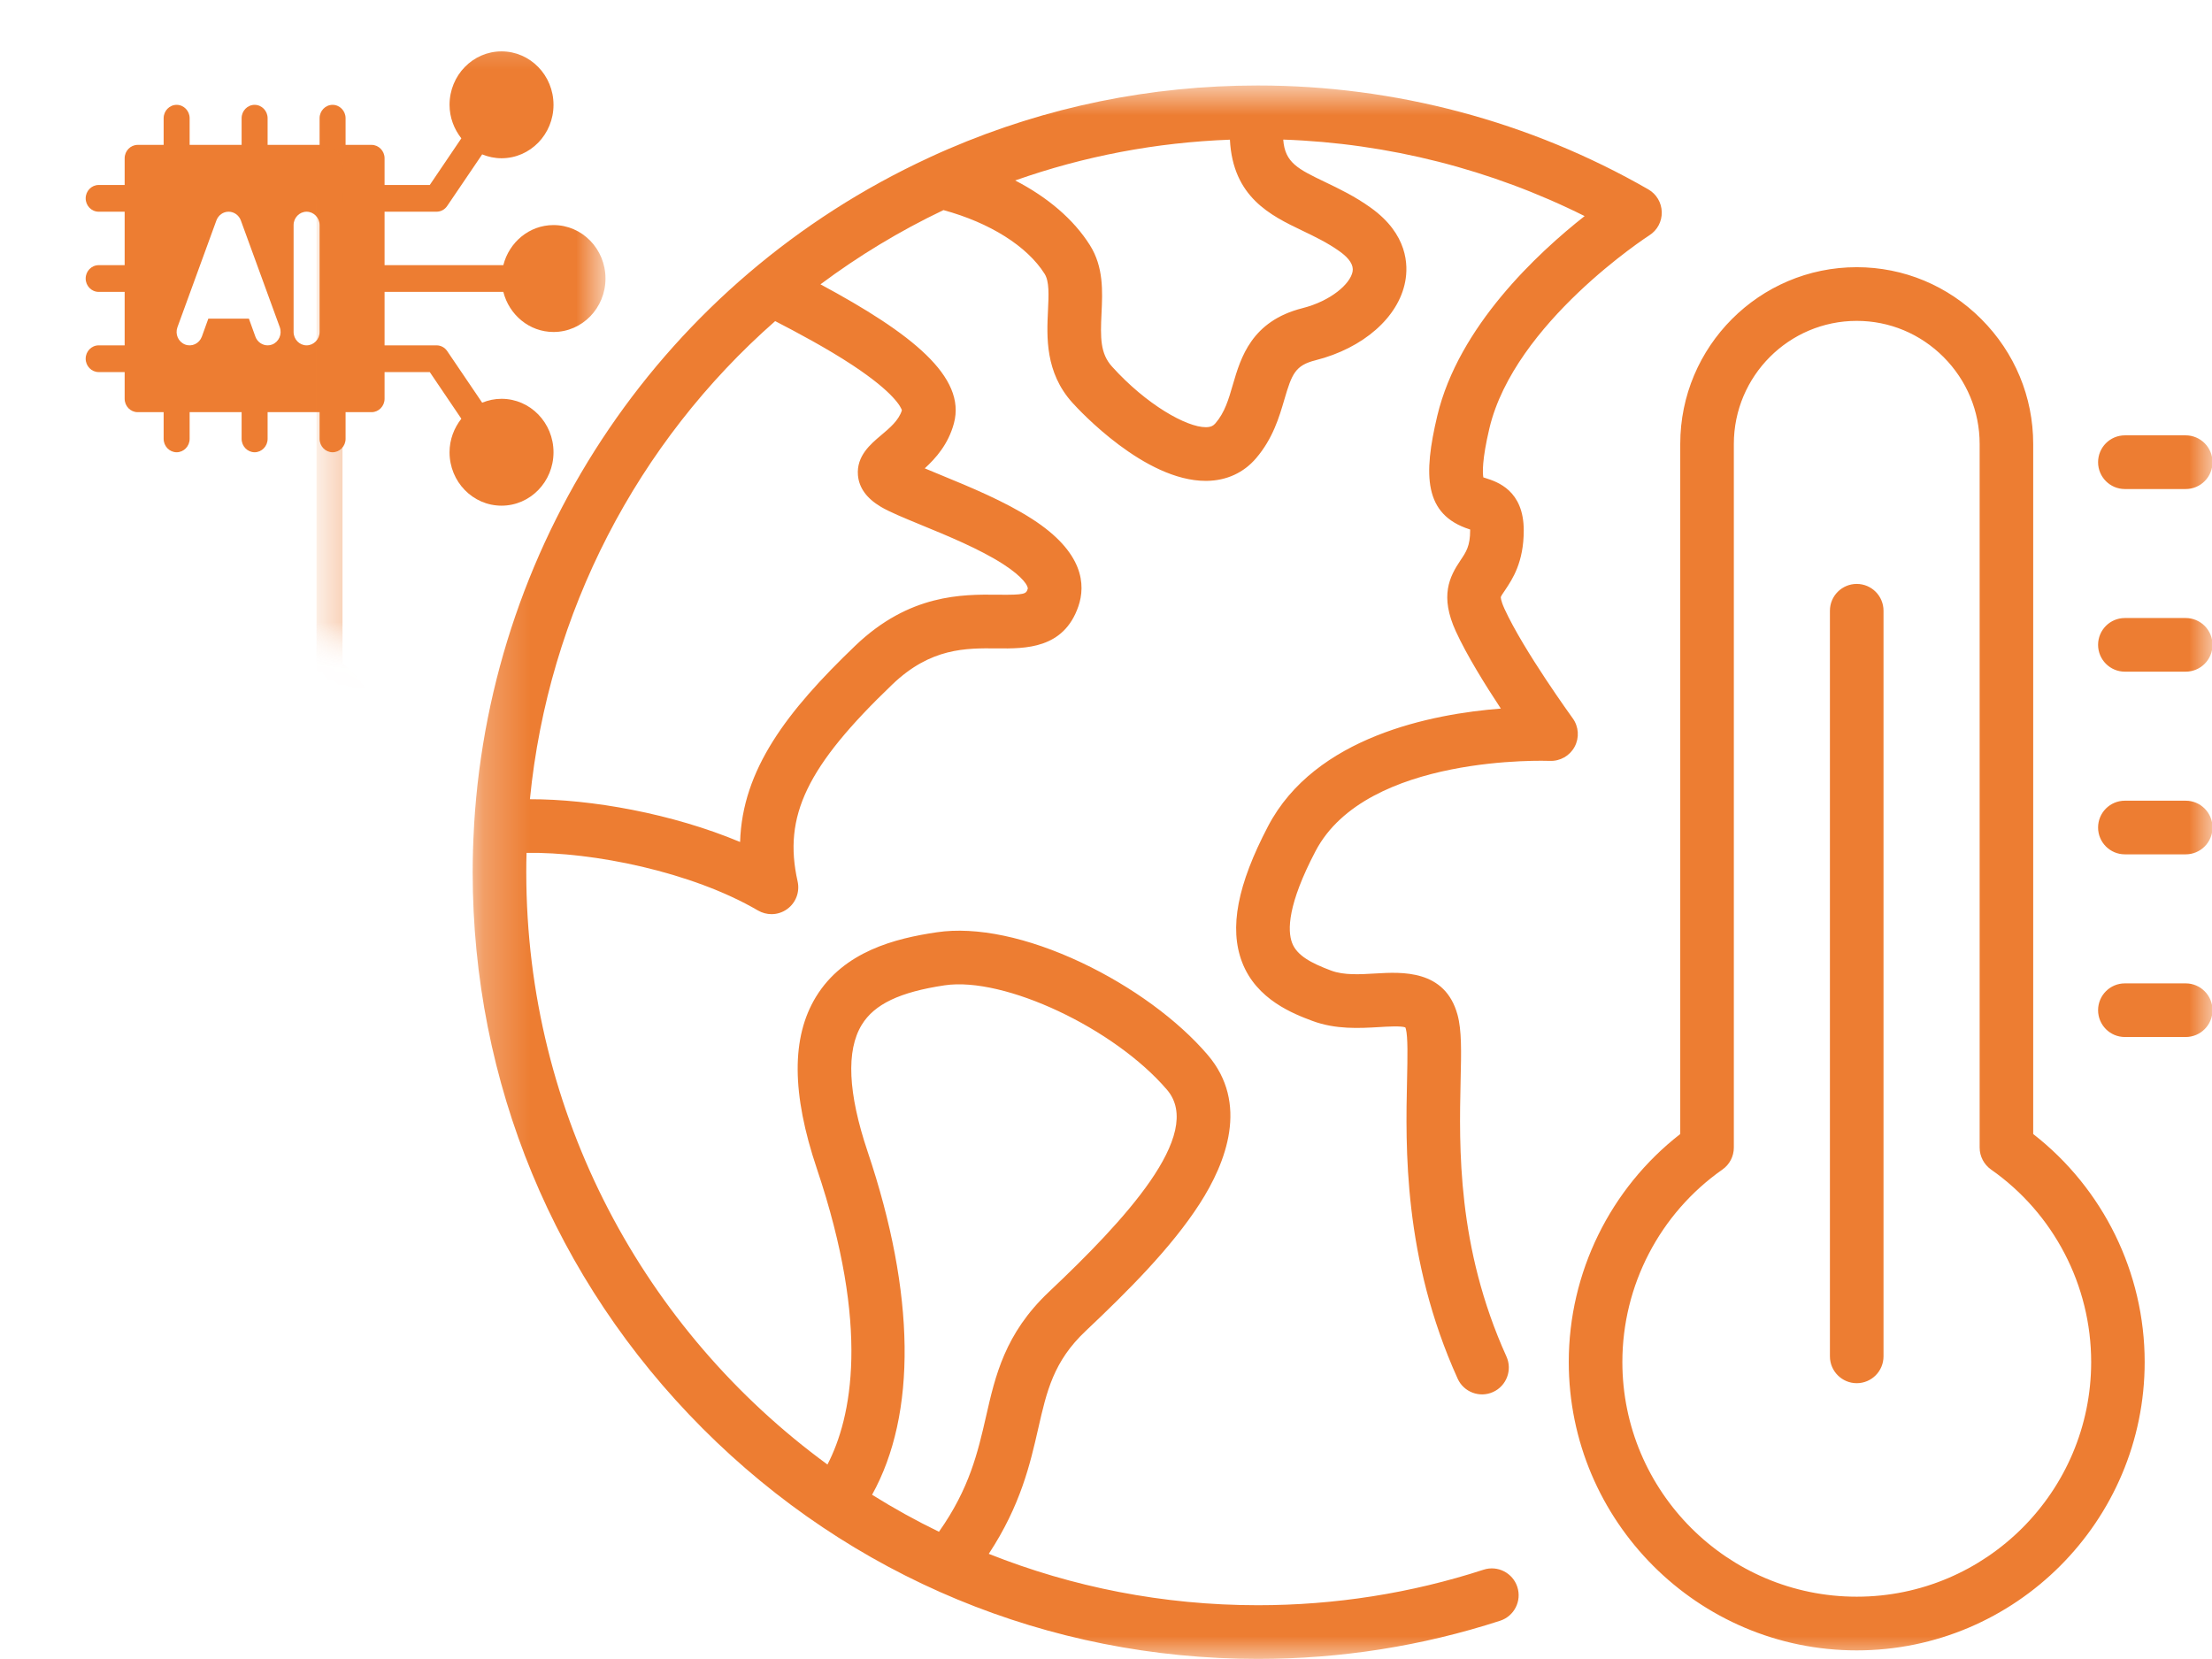 <svg width="48" height="36" viewBox="0 0 48 36" fill="none" xmlns="http://www.w3.org/2000/svg">
<mask id="mask0_3_109" style="mask-type:luminance" maskUnits="userSpaceOnUse" x="10" y="1" width="38" height="35">
<path d="M10.257 1.834H48V36H10.257V1.834Z" fill="white"/>
</mask>
<g mask="url(#mask0_3_109)">
<path d="M40.291 35.813C36.845 35.813 34.042 33.006 34.042 29.555C34.042 27.617 34.941 25.79 36.461 24.608V9.634C36.461 7.519 38.178 5.798 40.29 5.798C41.309 5.798 42.27 6.198 42.994 6.924C43.719 7.65 44.12 8.613 44.12 9.634V24.608C45.639 25.79 46.539 27.617 46.539 29.555C46.539 33.006 43.736 35.813 40.291 35.813ZM40.291 6.963C38.82 6.963 37.624 8.161 37.624 9.634V24.902C37.624 25.092 37.532 25.27 37.376 25.379C36.017 26.332 35.205 27.894 35.205 29.555C35.205 32.364 37.487 34.648 40.291 34.648C43.096 34.648 45.378 32.364 45.378 29.555C45.378 27.894 44.566 26.332 43.206 25.379C43.051 25.27 42.958 25.091 42.958 24.902V9.634C42.958 8.924 42.679 8.254 42.174 7.747C41.668 7.241 41 6.963 40.291 6.963ZM40.872 29.432V13.253C40.872 12.931 40.611 12.671 40.291 12.671C39.97 12.671 39.709 12.931 39.709 13.253V29.432C39.709 29.754 39.97 30.015 40.291 30.015C40.611 30.015 40.872 29.755 40.872 29.432ZM48.011 10.03C48.011 9.708 47.75 9.447 47.429 9.447H46.109C45.788 9.447 45.528 9.708 45.528 10.03C45.528 10.351 45.788 10.612 46.109 10.612H47.429C47.751 10.612 48.011 10.351 48.011 10.03ZM48.011 13.993C48.011 13.671 47.75 13.411 47.429 13.411H46.109C45.788 13.411 45.528 13.671 45.528 13.993C45.528 14.314 45.788 14.575 46.109 14.575H47.429C47.751 14.575 48.011 14.315 48.011 13.993ZM48.011 17.957C48.011 17.635 47.75 17.375 47.429 17.375H46.109C45.788 17.375 45.528 17.635 45.528 17.957C45.528 18.278 45.788 18.539 46.109 18.539H47.429C47.751 18.539 48.011 18.278 48.011 17.957ZM48.011 21.921C48.011 21.6 47.75 21.339 47.429 21.339H46.109C45.788 21.339 45.528 21.6 45.528 21.921C45.528 22.242 45.788 22.503 46.109 22.503H47.429C47.751 22.503 48.011 22.242 48.011 21.921ZM35.769 4.11C33.202 2.635 30.273 1.855 27.297 1.855H27.296C24.967 1.855 22.71 2.317 20.586 3.23C20.449 3.289 20.313 3.349 20.178 3.412C20.169 3.417 20.158 3.421 20.149 3.426C14.435 6.071 10.663 11.632 10.288 17.895C10.287 17.906 10.287 17.916 10.287 17.926C10.286 17.938 10.285 17.95 10.285 17.962C10.267 18.282 10.257 18.603 10.257 18.926C10.257 23.486 12.029 27.773 15.248 30.998C18.466 34.222 22.746 35.998 27.297 35.998C29.092 35.998 30.86 35.719 32.552 35.17C32.857 35.071 33.025 34.743 32.926 34.437C32.827 34.131 32.499 33.963 32.194 34.062C30.618 34.574 28.97 34.833 27.297 34.833C25.235 34.833 23.265 34.438 21.456 33.718C22.149 32.666 22.356 31.758 22.528 31.004C22.714 30.186 22.861 29.541 23.558 28.883C24.48 28.012 25.419 27.074 26.034 26.119C26.609 25.226 27.105 23.941 26.206 22.89C25.561 22.136 24.564 21.407 23.472 20.89C22.301 20.337 21.184 20.102 20.33 20.23C19.425 20.363 18.31 20.645 17.707 21.63C17.17 22.509 17.177 23.73 17.726 25.361C18.887 28.812 18.482 30.762 17.956 31.78C13.996 28.886 11.42 24.201 11.42 18.926C11.42 18.786 11.421 18.646 11.426 18.507C12.861 18.485 15.004 18.914 16.449 19.758C16.539 19.81 16.641 19.837 16.742 19.837C16.863 19.837 16.983 19.799 17.085 19.724C17.272 19.587 17.359 19.352 17.308 19.126C16.989 17.708 17.508 16.629 19.366 14.85C20.197 14.055 20.961 14.063 21.635 14.07C22.245 14.076 23.081 14.085 23.4 13.159C23.561 12.691 23.518 11.983 22.397 11.262C21.799 10.877 21.042 10.565 20.433 10.315C20.305 10.262 20.179 10.211 20.067 10.163C20.308 9.943 20.578 9.638 20.699 9.189C20.975 8.177 19.779 7.232 17.804 6.17C18.629 5.554 19.521 5.013 20.473 4.559C21.477 4.832 22.288 5.341 22.667 5.941C22.772 6.106 22.757 6.4 22.741 6.739C22.714 7.306 22.677 8.081 23.27 8.738C23.427 8.912 24.84 10.435 26.164 10.435H26.186C26.617 10.429 26.988 10.259 27.258 9.942C27.622 9.516 27.76 9.047 27.87 8.671C28.034 8.111 28.107 7.928 28.549 7.817C29.584 7.555 30.348 6.885 30.493 6.109C30.56 5.758 30.551 5.083 29.745 4.507C29.401 4.26 29.058 4.096 28.758 3.952C28.167 3.668 27.882 3.532 27.846 3.029C30.125 3.108 32.359 3.676 34.386 4.689C33.363 5.494 31.65 7.087 31.189 9.022C30.884 10.307 30.895 11.167 31.889 11.486C31.893 11.488 31.898 11.489 31.902 11.49V11.509C31.902 11.847 31.815 11.977 31.694 12.156C31.45 12.518 31.241 12.934 31.591 13.699C31.828 14.217 32.228 14.861 32.568 15.376C31.084 15.491 28.538 15.979 27.516 17.93C26.85 19.202 26.671 20.138 26.952 20.876C27.264 21.698 28.082 22.004 28.475 22.152C28.984 22.343 29.504 22.312 29.921 22.288C30.113 22.276 30.401 22.259 30.495 22.294C30.498 22.301 30.502 22.312 30.507 22.327C30.553 22.5 30.543 22.948 30.533 23.424C30.5 24.874 30.447 27.302 31.631 29.917C31.763 30.209 32.108 30.339 32.4 30.206C32.692 30.073 32.822 29.728 32.689 29.435C31.615 27.062 31.663 24.888 31.695 23.449C31.71 22.815 31.72 22.357 31.628 22.021C31.359 21.034 30.416 21.091 29.852 21.124C29.512 21.144 29.162 21.166 28.884 21.061C28.452 20.899 28.142 20.735 28.038 20.46C27.936 20.191 27.94 19.627 28.546 18.471C29.652 16.358 33.591 16.51 33.63 16.511C33.854 16.52 34.063 16.402 34.169 16.205C34.275 16.008 34.259 15.767 34.127 15.586C34.117 15.571 33.064 14.121 32.648 13.213C32.561 13.023 32.567 12.956 32.567 12.956C32.573 12.934 32.623 12.858 32.658 12.809C32.819 12.568 33.065 12.204 33.065 11.509C33.065 10.641 32.49 10.456 32.244 10.377C32.227 10.371 32.206 10.365 32.188 10.359C32.172 10.265 32.156 9.986 32.32 9.293C32.865 7.002 35.762 5.125 35.791 5.106C35.963 4.997 36.065 4.806 36.06 4.602C36.055 4.398 35.946 4.212 35.769 4.11ZM18.827 24.989C18.401 23.722 18.358 22.796 18.7 22.238C18.973 21.79 19.528 21.526 20.499 21.381C21.791 21.189 24.181 22.312 25.324 23.648C26.149 24.613 24.387 26.499 22.76 28.035C21.806 28.937 21.597 29.855 21.395 30.745C21.219 31.51 21.04 32.298 20.375 33.239C19.876 32.997 19.392 32.729 18.924 32.436C19.895 30.687 19.867 28.076 18.827 24.989ZM18.501 7.925C19.419 8.531 19.554 8.845 19.571 8.903C19.503 9.123 19.307 9.287 19.118 9.446C18.893 9.636 18.583 9.894 18.617 10.311C18.64 10.586 18.808 10.816 19.115 10.998C19.31 11.113 19.612 11.236 19.992 11.393C20.557 11.625 21.26 11.914 21.769 12.242C22.212 12.528 22.318 12.727 22.301 12.779C22.265 12.884 22.256 12.913 21.647 12.905C20.886 12.897 19.736 12.886 18.563 14.008C17.072 15.436 16.107 16.704 16.06 18.271C14.584 17.652 12.822 17.34 11.499 17.343C11.899 13.292 13.829 9.597 16.821 6.968C17.286 7.208 17.948 7.56 18.501 7.925ZM28.256 5.003C28.527 5.133 28.807 5.267 29.07 5.455C29.283 5.607 29.377 5.755 29.351 5.893C29.301 6.161 28.88 6.531 28.264 6.687C27.157 6.967 26.924 7.762 26.754 8.343C26.66 8.668 26.578 8.949 26.376 9.184C26.333 9.234 26.281 9.269 26.171 9.27H26.164C25.747 9.27 24.876 8.781 24.131 7.955C23.874 7.671 23.877 7.329 23.903 6.795C23.925 6.326 23.951 5.795 23.65 5.319C23.299 4.762 22.736 4.281 22.029 3.916C23.526 3.387 25.087 3.091 26.689 3.031C26.752 4.281 27.575 4.676 28.256 5.003Z" fill="#ED7D32"/>
</g>
<mask id="mask1_3_109" style="mask-type:luminance" maskUnits="userSpaceOnUse" x="0" y="0" width="14" height="15">
<path d="M0 0.357H13.101V14.132H0V0.357Z" fill="white"/>
</mask>
<g mask="url(#mask1_3_109)">
<path d="M12.011 4.884C11.486 4.884 11.049 5.255 10.922 5.754H8.345V4.594H9.473C9.566 4.594 9.651 4.548 9.704 4.469L10.463 3.35C10.593 3.403 10.734 3.434 10.883 3.434C11.506 3.434 12.011 2.915 12.011 2.275C12.011 1.634 11.506 1.115 10.883 1.115C10.26 1.115 9.755 1.634 9.755 2.275C9.755 2.55 9.854 2.802 10.011 3.002L9.326 4.014H8.345V3.434C8.345 3.275 8.218 3.144 8.063 3.144H7.499V2.565C7.499 2.405 7.372 2.275 7.217 2.275C7.062 2.275 6.935 2.405 6.935 2.565V3.144H5.807V2.565C5.807 2.405 5.68 2.275 5.525 2.275C5.37 2.275 5.243 2.405 5.243 2.565V3.144H4.115V2.565C4.115 2.405 3.988 2.275 3.833 2.275C3.678 2.275 3.551 2.405 3.551 2.565V3.144H2.987C2.832 3.144 2.705 3.275 2.705 3.434V4.014H2.141C1.986 4.014 1.859 4.145 1.859 4.304C1.859 4.464 1.986 4.594 2.141 4.594H2.705V5.754H2.141C1.986 5.754 1.859 5.884 1.859 6.044C1.859 6.204 1.986 6.334 2.141 6.334H2.705V7.494H2.141C1.986 7.494 1.859 7.624 1.859 7.784C1.859 7.943 1.986 8.074 2.141 8.074H2.705V8.654C2.705 8.813 2.832 8.944 2.987 8.944H3.551V9.523C3.551 9.683 3.678 9.814 3.833 9.814C3.988 9.814 4.115 9.683 4.115 9.523V8.944H5.243V9.523C5.243 9.683 5.37 9.814 5.525 9.814C5.68 9.814 5.807 9.683 5.807 9.523V8.944H6.935V9.523C6.935 9.683 7.062 9.814 7.217 9.814C7.372 9.814 7.499 9.683 7.499 9.523V8.944H8.063C8.218 8.944 8.345 8.813 8.345 8.654V8.074H9.326L10.011 9.086C9.854 9.286 9.755 9.538 9.755 9.814C9.755 10.454 10.26 10.973 10.883 10.973C11.506 10.973 12.011 10.454 12.011 9.814C12.011 9.173 11.506 8.654 10.883 8.654C10.734 8.654 10.593 8.685 10.463 8.738L9.704 7.618C9.651 7.54 9.566 7.494 9.473 7.494H8.345V6.334H10.922C11.049 6.833 11.486 7.204 12.011 7.204C12.634 7.204 13.139 6.685 13.139 6.044C13.139 5.403 12.634 4.884 12.011 4.884ZM5.906 7.476C5.875 7.488 5.841 7.494 5.807 7.494C5.694 7.494 5.584 7.421 5.542 7.305L5.401 6.914H4.521L4.38 7.305C4.324 7.456 4.163 7.532 4.016 7.476C3.869 7.418 3.796 7.253 3.85 7.102L4.696 4.783C4.738 4.67 4.842 4.594 4.961 4.594C5.079 4.594 5.184 4.67 5.226 4.783L6.072 7.102C6.125 7.253 6.052 7.418 5.906 7.476ZM6.935 7.204C6.935 7.363 6.808 7.494 6.653 7.494C6.498 7.494 6.371 7.363 6.371 7.204V4.884C6.371 4.725 6.498 4.594 6.653 4.594C6.808 4.594 6.935 4.725 6.935 4.884V7.204Z" fill="#ED7D32"/>
<path d="M10.87 9.31H11.327L11.098 8.686L10.87 9.31Z" fill="#ED7D32"/>
<mask id="mask2_3_109" style="mask-type:luminance" maskUnits="userSpaceOnUse" x="7" y="3" width="2" height="12">
<path d="M7.646 3.221H8.614V14.125H7.646V3.221Z" fill="white"/>
</mask>
<g mask="url(#mask2_3_109)">
<path d="M7.432 14.393V3.511C7.432 3.351 7.305 3.221 7.15 3.221H3.766C3.611 3.221 3.484 3.351 3.484 3.511V14.393C2.765 15.002 2.356 15.889 2.356 16.849C2.356 18.609 3.746 20.038 5.458 20.038C7.17 20.038 8.56 18.609 8.56 16.849C8.56 15.889 8.152 15.002 7.432 14.393ZM5.458 19.458C4.059 19.458 2.92 18.287 2.92 16.849C2.92 16.023 3.29 15.263 3.935 14.764C4.006 14.709 4.048 14.625 4.048 14.532V3.801H6.868V14.532C6.868 14.625 6.911 14.709 6.981 14.764C7.627 15.263 7.996 16.023 7.996 16.849C7.996 18.287 6.857 19.458 5.458 19.458Z" fill="#ED7D32"/>
</g>
</g>
</svg>
